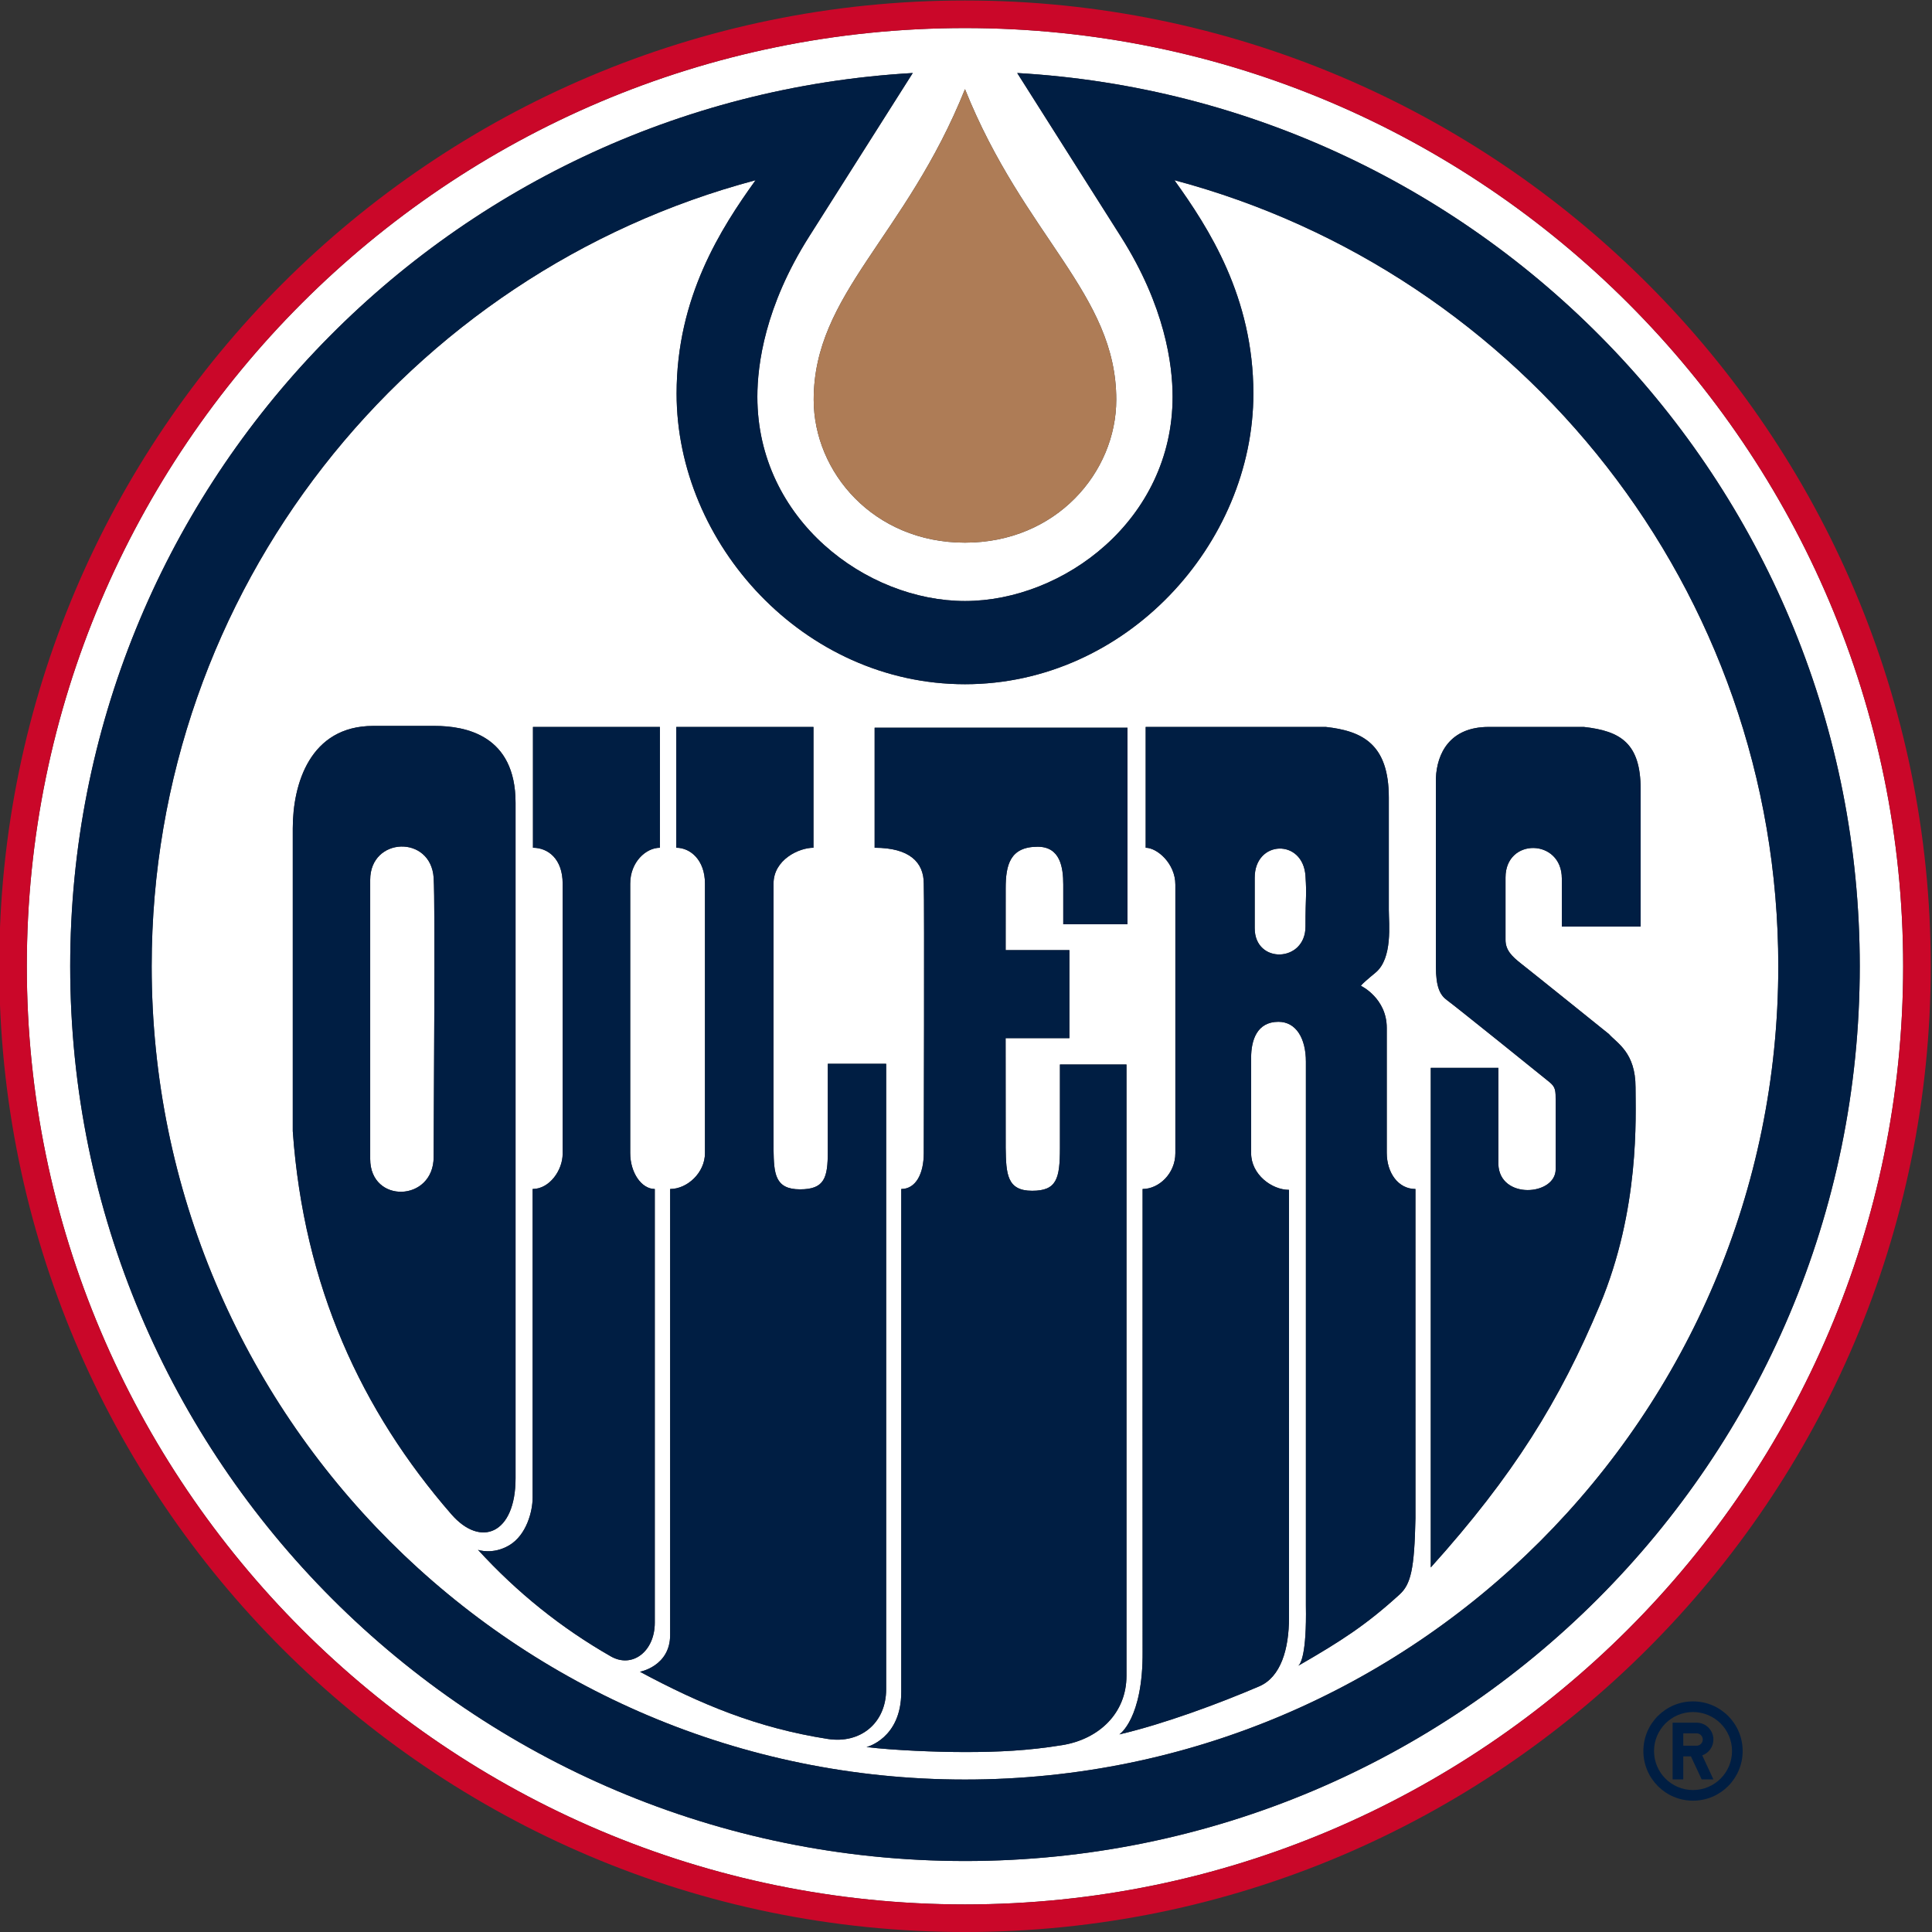 <?xml version="1.0" encoding="UTF-8" standalone="no"?>
<svg
   xmlns:dc="http://purl.org/dc/elements/1.1/"
   xmlns:cc="http://creativecommons.org/ns#"
   xmlns:rdf="http://www.w3.org/1999/02/22-rdf-syntax-ns#"
   xmlns:svg="http://www.w3.org/2000/svg"
   xmlns="http://www.w3.org/2000/svg"
   xmlns:sodipodi="http://sodipodi.sourceforge.net/DTD/sodipodi-0.dtd"
   xmlns:inkscape="http://www.inkscape.org/namespaces/inkscape"
   version="1.1"
   id="svg2"
   xml:space="preserve"
   width="500"
   height="500.001"
   viewBox="0 0 500 500.001"
   sodipodi:docname="EdmontonOilers logo 1996.svg"
   inkscape:version="1.0.1 (3bc2e813f5, 2020-09-07)"><rect x="0" y="0" width="500" height="500.001" fill="#333333" stroke="none"/><defs
     id="defs6"><clipPath
       clipPathUnits="userSpaceOnUse"
       id="clipPath18"><path
         d="m 90.25,9.25 h 180 v 144 h -180 z"
         id="path16" /></clipPath><clipPath
       clipPathUnits="userSpaceOnUse"
       id="clipPath310"><path
         d="M 170.712,414.472 H 313.2 V 499.5 H 170.712 Z"
         id="path308" /></clipPath><clipPath
       clipPathUnits="userSpaceOnUse"
       id="clipPath318"><path
         d="M 202.032,496.844 V 417.731 h 79.113 v 79.113"
         id="path316" /></clipPath><clipPath
       clipPathUnits="userSpaceOnUse"
       id="clipPath404"><path
         d="M 406.8,496.519 H 694.111 V 550.8 H 406.8 Z"
         id="path402" /></clipPath><clipPath
       clipPathUnits="userSpaceOnUse"
       id="clipPath412"><path
         d="M 504.244,551.267 V 497.713 h 85.188 v 53.554"
         id="path410" /></clipPath><clipPath
       clipPathUnits="userSpaceOnUse"
       id="clipPath578"><path
         d="M 510.669,438.414 H 548.7 v 33.569 h -38.031 z"
         id="path576" /></clipPath><clipPath
       clipPathUnits="userSpaceOnUse"
       id="clipPath586"><path
         d="M 513,471.516 V 438.769 h 34.895 v 32.747"
         id="path584" /></clipPath><clipPath
       clipPathUnits="userSpaceOnUse"
       id="clipPath778"><path
         d="m 553.211,438.731 h 38.016 v 33.552 h -38.016 z"
         id="path776" /></clipPath><clipPath
       clipPathUnits="userSpaceOnUse"
       id="clipPath786"><path
         d="M 556.474,470.418 V 440.531 h 29.887 v 29.887"
         id="path784" /></clipPath><clipPath
       clipPathUnits="userSpaceOnUse"
       id="clipPath832"><path
         d="m 90.25,9.25 h 180 v 144 h -180 z"
         id="path830" /></clipPath><clipPath
       clipPathUnits="userSpaceOnUse"
       id="clipPath310-6"><path
         d="M 170.712,414.472 H 313.2 V 499.5 H 170.712 Z"
         id="path308-0" /></clipPath><clipPath
       clipPathUnits="userSpaceOnUse"
       id="clipPath318-6"><path
         d="M 202.032,496.844 V 417.731 h 79.113 v 79.113"
         id="path316-0" /></clipPath></defs><sodipodi:namedview
     pagecolor="#ffffff"
     bordercolor="#666666"
     borderopacity="1"
     objecttolerance="10"
     gridtolerance="10"
     guidetolerance="10"
     inkscape:pageopacity="0"
     inkscape:pageshadow="2"
     inkscape:window-width="3840"
     inkscape:window-height="2068"
     id="namedview4"
     showgrid="false"
     fit-margin-top="0"
     fit-margin-left="0"
     fit-margin-right="0"
     fit-margin-bottom="0"
     inkscape:zoom="1.6132812"
     inkscape:cx="387.6847"
     inkscape:cy="51.335385"
     inkscape:window-x="-12"
     inkscape:window-y="-12"
     inkscape:window-maximized="1"
     inkscape:current-layer="g10" /><g
     id="g10"
     inkscape:groupmode="layer"
     inkscape:label="file-1"
     transform="matrix(1.333,0,0,-1.333,-800.178,506.166)"><g
       id="g12"><g
         id="g14"
         clip-path="url(#clipPath18)" /></g><g
       id="g826"><g
         id="g828"
         clip-path="url(#clipPath832)" /></g><path
       d="m 787.633,18.406 c -95.94,0 -173.718,77.78 -173.718,173.721 0,92.537 72.357,168.163 163.58,173.417 L 757.373,333.789 C 748.779,320.227 747.324,308.897 747.324,302.69 c 0,-23.901 21.187,-39.657 40.309,-39.657 19.122,0 40.309,15.756 40.309,39.657 0,6.207 -1.45,17.537 -10.048,31.099 l -20.12,31.754 c 91.22,-5.253 163.579,-80.88 163.579,-173.417 0,-95.94 -77.779,-173.721 -173.719,-173.721 z m 29.371,283.709 c 0,-14.06 -11.613,-27.75 -29.371,-27.75 -17.758,0 -29.372,13.69 -29.372,27.75 0,20.576 17.847,31.566 29.372,60.295 11.523,-28.729 29.371,-39.719 29.371,-60.295 z m -29.371,72.156 c -100.436,0 -182.144,-81.709 -182.144,-182.144 0,-100.437 81.708,-182.146 182.144,-182.146 100.437,0 182.144,81.709 182.144,182.146 0,100.435 -81.708,182.144 -182.144,182.144"
       style="fill:#ffffff;fill-opacity:1;fill-rule:nonzero;stroke:none;stroke-width:4.74"
       id="path320" /><path
       d="m 672.155,208.903 c 0,0 0,-45.847 0,-54.196 0,-8.754 12.322,-8.359 12.322,0.399 0,7.95 0.337,49.034 0,54.192 -0.544,8.353 -12.322,7.953 -12.322,-0.395"
       style="fill:#ffffff;fill-opacity:1;fill-rule:nonzero;stroke:none;stroke-width:4.74"
       id="path322" /><path
       d="m 892.577,209.366 c 0,-2.385 0,-10.136 0,-12.123 0,-1.987 1.235,-3.2 2.98,-4.572 2.786,-2.185 17.096,-13.712 17.096,-13.712 1.589,-1.792 5.166,-3.579 5.166,-10.336 0,-5.565 0.896,-23.611 -6.958,-42.336 -7.749,-18.485 -16.693,-32.994 -32.795,-50.883 v 96.996 h 13.12 v -18.684 c 0.199,-6.956 11.13,-6.162 11.13,-0.994 0,5.166 0,10.932 0,13.118 0,2.186 0,2.784 -1.19,3.78 -1.196,0.991 -18.487,14.904 -19.877,15.898 -1.391,0.995 -2.187,2.585 -2.187,6.559 0,3.976 0,36.572 0,36.572 0.199,4.77 2.683,9.938 10.237,9.938 h 18.482 c 7.157,-0.793 11.032,-3.172 11.032,-12.125 0,-7.551 0,-24.049 0,-26.634 h -15.304 v 9.343 c 0,7.75 -10.932,7.959 -10.932,0.198 z M 875.089,84.943 c -0.201,-9.938 -0.913,-12.818 -3.1,-14.803 -6.55,-5.958 -11.32,-9.018 -19.628,-13.812 -0.087,-0.073 -0.143,-0.081 -0.143,-0.081 0.049,0.028 0.094,0.054 0.143,0.081 0.418,0.348 1.625,2.18 1.459,11.719 0,0 0,100.972 0,105.545 0,4.57 -1.924,7.749 -5.333,7.749 -4.174,0 -5.3,-3.576 -5.3,-6.957 0,-2.183 0,-16.561 0,-18.549 0,-4.164 4.038,-7.122 7.348,-7.122 0,-1.591 0.004,-81.258 0.004,-83.047 0,-6.163 -1.61,-11.557 -5.785,-13.344 -7.864,-3.374 -18.636,-7.348 -27.149,-9.332 0,0 4.612,2.999 4.513,16.117 -0.024,2.784 0,86.595 0,89.773 3.148,0 6.359,2.98 6.359,6.956 0,0 0,48.564 0,52.142 0,4.106 -3.547,7.153 -5.762,7.153 0,0.398 0,23.455 0,23.455 h 34.98 c 7.154,-0.793 12.224,-3.373 12.224,-13.714 0,-7.555 0,-19.279 0,-21.866 0,-2.58 0.793,-9.34 -2.583,-12.121 -3.379,-2.783 -2.786,-2.585 -2.786,-2.585 0,0 4.97,-2.385 4.97,-8.149 0,-5.766 0,-21.267 0,-24.249 0,-3.878 2.223,-7.022 5.567,-7.022 z M 806.53,40.911 c -6.689,-1.092 -12.482,-1.348 -18.897,-1.348 -5.617,0 -13.716,0.327 -19.115,0.968 0,0 6.743,1.63 6.743,10.674 0,2.781 0,94.495 0,97.673 2.834,0 4.372,2.98 4.372,6.956 0,0 0.137,48.766 0,52.34 0,4.141 -2.764,6.956 -9.54,6.956 0,0.398 0,23.305 0,23.305 h 49.093 c 0,0 0,-36.372 0,-38.161 h -12.473 c 0,0 0,4.322 0,7.703 0,3.377 -0.596,7.351 -4.968,7.351 -5.368,0 -6.211,-3.527 -6.211,-8.098 0,-0.669 -0.002,-5.981 -0.005,-11.973 h 12.378 v -17.094 h -12.386 c -0.002,-8.94 0,-20.519 0.014,-21.336 0.081,-5 0.227,-8.296 5.134,-8.296 4.768,0 5.395,2.31 5.399,8.296 0.005,7.553 0,16.218 0,16.218 H 818.989 V 54.385 c 0,-7.355 -5.428,-12.331 -12.457,-13.475 z m -45.55,1.197 c -13.726,2.143 -24.726,6.751 -36.451,13.041 0,0 5.861,1.073 5.861,7.137 0,2.783 0,83.414 0,86.592 3.313,0 6.759,3.144 6.759,6.956 0,0 0,48.762 0,52.34 0,4.6 -2.85,6.956 -5.566,6.956 0,0.398 0,23.455 0,23.455 h 26.633 c 0,0 0,-21.666 0,-23.455 -2.881,0 -7.752,-2.356 -7.752,-6.956 0,-2.187 -0.033,-49.623 0,-51.613 0.075,-4.648 0.235,-7.75 5.135,-7.75 4.768,0 5.4,2.221 5.4,7.353 0,7.553 0,17.027 0,17.027 h 11.328 V 51.751 c 0,-6.559 -4.987,-10.637 -11.347,-9.643 z m -42.103,16.029 c -9.627,5.499 -18.182,12.37 -25.788,20.68 0,0 2.849,-1.009 6.042,0.875 3.391,1.998 4.559,6.642 4.559,9.227 0,2.781 0,56.781 0,59.959 3.281,0 5.831,3.643 5.831,6.84 0,0 0,48.877 0,52.455 0,4.806 -2.852,6.956 -5.764,6.956 0,0.398 0,23.455 0,23.455 h 24.646 c 0,0 0,-21.666 0,-23.455 -2.726,0 -5.765,-2.793 -5.765,-6.956 0,-2.187 0,-50.352 0,-52.34 0,-3.729 2.154,-6.956 4.77,-6.956 0,-1.591 0,-82.418 0,-84.207 0,-5.565 -4.357,-8.92 -8.532,-6.534 z M 687.902,85.743 C 670.458,105.819 659.279,129.963 657.125,160.094 v 58.815 c 0,8.544 3.304,19.874 15.627,19.874 9.539,0 11.925,0 11.925,0 5.965,0 15.7,-1.787 15.7,-14.908 0,-13.117 0,-131.179 0,-131.179 0,-10.731 -6.732,-13.562 -12.475,-6.952 z M 828.29,344.733 c 6.674,-9.286 15.334,-22.68 15.334,-41.431 0,-29.169 -24.668,-56.423 -55.991,-56.423 -31.321,0 -55.989,27.254 -55.989,56.423 0,18.751 8.658,32.145 15.334,41.431 -67.501,-17.939 -117.247,-79.461 -117.247,-152.607 0,-87.208 70.697,-157.902 157.902,-157.902 87.206,0 157.902,70.695 157.902,157.902 0,73.146 -49.746,134.668 -117.246,152.607"
       style="fill:#ffffff;fill-opacity:1;fill-rule:nonzero;stroke:none;stroke-width:4.74"
       id="path324" /><path
       d="m 843.883,209.326 c 0,0 0,-3.139 0,-9.819 0,-7.001 9.859,-6.684 9.859,0.319 0,6.362 0.266,5.695 0,9.819 -0.478,7.316 -9.859,6.995 -9.859,-0.319"
       style="fill:#ffffff;fill-opacity:1;fill-rule:nonzero;stroke:none;stroke-width:4.74"
       id="path326" /><path
       d="m 787.633,9.98 c -100.436,0 -182.144,81.709 -182.144,182.146 0,100.435 81.708,182.144 182.144,182.144 100.437,0 182.144,-81.709 182.144,-182.144 0,-100.437 -81.708,-182.146 -182.144,-182.146 z M 975.134,192.127 c 0,103.387 -84.109,187.498 -187.5,187.498 -103.388,0 -187.5,-84.111 -187.5,-187.498 0,-103.389 84.112,-187.503 187.5,-187.503 103.391,0 187.5,84.114 187.5,187.503"
       style="fill:#ca0729;fill-opacity:1;fill-rule:nonzero;stroke:none;stroke-width:4.74"
       id="path328" /><path
       d="m 787.633,34.224 c -87.205,0 -157.902,70.695 -157.902,157.902 0,73.146 49.746,134.668 117.247,152.607 -6.676,-9.286 -15.334,-22.68 -15.334,-41.431 0,-29.169 24.668,-56.423 55.989,-56.423 31.323,0 55.991,27.254 55.991,56.423 0,18.751 -8.66,32.145 -15.334,41.431 67.499,-17.939 117.246,-79.461 117.246,-152.607 0,-87.208 -70.697,-157.902 -157.902,-157.902 z m 10.14,331.319 20.12,-31.754 c 8.598,-13.562 10.048,-24.892 10.048,-31.099 0,-23.901 -21.187,-39.657 -40.309,-39.657 -19.122,0 -40.309,15.756 -40.309,39.657 0,6.207 1.454,17.537 10.048,31.099 l 20.122,31.754 c -91.222,-5.253 -163.58,-80.88 -163.58,-173.417 0,-95.94 77.778,-173.721 173.718,-173.721 95.941,0 173.719,77.78 173.719,173.721 0,92.537 -72.359,168.163 -163.579,173.417"
       style="fill:#001e43;fill-opacity:1;fill-rule:nonzero;stroke:none;stroke-width:4.74"
       id="path330" /><path
       d="m 727.41,64.671 c 0,1.789 0,82.616 0,84.207 -2.617,0 -4.77,3.227 -4.77,6.956 0,1.988 0,50.153 0,52.34 0,4.162 3.038,6.956 5.765,6.956 0,1.789 0,23.455 0,23.455 h -24.646 c 0,0 0,-23.057 0,-23.455 2.912,0 5.764,-2.15 5.764,-6.956 0,-3.578 0,-52.455 0,-52.455 0,-3.197 -2.55,-6.84 -5.831,-6.84 0,-3.178 0,-57.178 0,-59.959 0,-2.585 -1.168,-7.229 -4.559,-9.227 -3.193,-1.884 -6.042,-0.875 -6.042,-0.875 7.606,-8.31 16.161,-15.181 25.788,-20.68 4.175,-2.387 8.532,0.968 8.532,6.534"
       style="fill:#001e43;fill-opacity:1;fill-rule:nonzero;stroke:none;stroke-width:4.74"
       id="path332" /><path
       d="M 772.328,51.751 V 173.192 h -11.328 c 0,0 0,-9.474 0,-17.027 0,-5.132 -0.632,-7.353 -5.4,-7.353 -4.9,0 -5.06,3.101 -5.135,7.75 -0.033,1.99 0,49.425 0,51.613 0,4.6 4.871,6.956 7.752,6.956 0,1.789 0,23.455 0,23.455 h -26.633 c 0,0 0,-23.057 0,-23.455 2.716,0 5.566,-2.356 5.566,-6.956 0,-3.578 0,-52.34 0,-52.34 0,-3.811 -3.446,-6.956 -6.759,-6.956 0,-3.178 0,-83.809 0,-86.592 0,-6.064 -5.861,-7.137 -5.861,-7.137 11.725,-6.291 22.725,-10.898 36.451,-13.041 6.361,-0.994 11.347,3.084 11.347,9.643"
       style="fill:#001e43;fill-opacity:1;fill-rule:nonzero;stroke:none;stroke-width:4.74"
       id="path334" /><path
       d="m 818.988,173.044 h -12.919 c 0,0 0.005,-8.665 0,-16.218 -0.004,-5.985 -0.631,-8.296 -5.399,-8.296 -4.908,0 -5.053,3.296 -5.134,8.296 -0.014,0.817 -0.019,12.396 -0.014,21.336 h 12.386 v 17.094 h -12.378 c 0.004,5.993 0.005,11.305 0.005,11.973 0,4.572 0.843,8.098 6.211,8.098 4.372,0 4.968,-3.974 4.968,-7.351 0,-3.381 0,-7.703 0,-7.703 h 12.472 c 0,1.789 0,38.161 0,38.161 h -49.093 c 0,0 0,-22.907 0,-23.305 6.776,0 9.54,-2.814 9.54,-6.956 0.137,-3.574 0,-52.34 0,-52.34 0,-3.976 -1.539,-6.956 -4.372,-6.956 0,-3.178 0,-94.892 0,-97.673 0,-9.044 -6.743,-10.674 -6.743,-10.674 5.399,-0.642 13.498,-0.968 19.115,-0.968 6.416,0 12.208,0.256 18.897,1.348 7.029,1.143 12.457,6.12 12.457,13.475 v 118.659"
       style="fill:#001e43;fill-opacity:1;fill-rule:nonzero;stroke:none;stroke-width:4.74"
       id="path336" /><path
       d="m 918.813,199.825 c 0,2.585 0,19.083 0,26.634 0,8.953 -3.875,11.332 -11.032,12.125 h -18.482 c -7.553,0 -10.038,-5.168 -10.237,-9.938 0,0 0,-32.595 0,-36.572 0,-3.975 0.796,-5.564 2.187,-6.559 1.391,-0.994 18.681,-14.907 19.877,-15.898 1.19,-0.996 1.19,-1.594 1.19,-3.78 0,-2.186 0,-7.952 0,-13.118 0,-5.168 -10.932,-5.962 -11.13,0.994 v 18.684 H 878.066 V 75.402 c 16.102,17.89 25.046,32.399 32.795,50.883 7.854,18.726 6.958,36.771 6.958,42.336 0,6.757 -3.577,8.544 -5.166,10.336 0,0 -14.31,11.527 -17.096,13.712 -1.745,1.373 -2.98,2.585 -2.98,4.572 0,1.988 0,9.738 0,12.123 0,7.761 10.932,7.553 10.932,-0.198 v -9.343 h 15.304"
       style="fill:#001e43;fill-opacity:1;fill-rule:nonzero;stroke:none;stroke-width:4.74"
       id="path338" /><path
       d="m 684.478,155.107 c 0,-8.758 -12.322,-9.153 -12.322,-0.399 0,8.349 0,54.196 0,54.196 0,8.349 11.779,8.749 12.322,0.395 0.337,-5.158 0,-46.242 0,-54.192 z m 15.9,-62.412 c 0,0 0,118.063 0,131.179 0,13.121 -9.736,14.908 -15.7,14.908 0,0 -2.385,0 -11.925,0 -12.323,0 -15.627,-11.33 -15.627,-19.874 v -58.815 c 2.154,-30.131 13.333,-54.275 30.777,-74.351 5.743,-6.61 12.475,-3.78 12.475,6.952"
       style="fill:#001e43;fill-opacity:1;fill-rule:nonzero;stroke:none;stroke-width:4.74"
       id="path340" /><path
       d="m 853.741,199.825 c 0,-7.003 -9.859,-7.32 -9.859,-0.319 0,6.68 0,9.819 0,9.819 0,7.313 9.381,7.634 9.859,0.319 0.266,-4.124 0,-3.458 0,-9.819 z m 15.78,-43.925 c 0,2.982 0,18.483 0,24.249 0,5.763 -4.97,8.149 -4.97,8.149 0,0 -0.593,-0.198 2.786,2.585 3.376,2.781 2.583,9.54 2.583,12.121 0,2.587 0,14.311 0,21.866 0,10.342 -5.07,12.921 -12.224,13.714 h -34.98 c 0,0 0,-23.057 0,-23.455 2.214,0 5.762,-3.047 5.762,-7.153 0,-3.579 0,-52.142 0,-52.142 0,-3.976 -3.21,-6.956 -6.359,-6.956 0,-3.178 -0.024,-86.989 0,-89.773 0.098,-13.118 -4.513,-16.117 -4.513,-16.117 8.513,1.984 19.285,5.958 27.149,9.332 4.175,1.787 5.785,7.182 5.785,13.344 0,1.789 -0.004,81.456 -0.004,83.047 -3.31,0 -7.348,2.958 -7.348,7.122 0,1.988 0,16.366 0,18.549 0,3.381 1.126,6.957 5.3,6.957 3.409,0 5.333,-3.179 5.333,-7.749 0,-4.573 0,-105.545 0,-105.545 0.166,-9.539 -1.041,-11.371 -1.459,-11.719 8.308,4.793 13.078,7.854 19.628,13.812 2.187,1.986 2.899,4.865 3.1,14.803 v 63.935 c -3.345,0 -5.567,3.144 -5.567,7.022"
       style="fill:#001e43;fill-opacity:1;fill-rule:nonzero;stroke:none;stroke-width:4.74"
       id="path342" /><path
       d="m 852.361,56.328 c -0.049,-0.028 -0.094,-0.053 -0.143,-0.081 0,0 0.056,0.009 0.143,0.081"
       style="fill:#231f20;fill-opacity:1;fill-rule:nonzero;stroke:none;stroke-width:4.74"
       id="path344" /><path
       d="m 928.979,32.187 c -4.183,0 -7.57,3.39 -7.57,7.575 0,4.178 3.387,7.568 7.57,7.568 4.183,0 7.575,-3.39 7.575,-7.568 0,-4.185 -3.392,-7.575 -7.575,-7.575 z m 0,17.209 c -5.322,0 -9.637,-4.313 -9.637,-9.635 0,-5.326 4.315,-9.641 9.637,-9.641 5.326,0 9.637,4.315 9.637,9.641 0,5.322 -4.311,9.635 -9.637,9.635"
       style="fill:#001e43;fill-opacity:1;fill-rule:nonzero;stroke:none;stroke-width:4.74"
       id="path346" /><path
       d="m 929.668,40.791 h -2.579 v 2.406 h 2.579 c 0.665,0 1.203,-0.538 1.203,-1.203 0,-0.663 -0.538,-1.203 -1.203,-1.203 z m 3.27,1.203 c 0,1.807 -1.465,3.27 -3.27,3.27 l -4.65,0.002 V 34.252 h 2.071 v 4.475 h 1.483 l 2.088,-4.475 h 2.28 l -2.174,4.663 c 1.263,0.452 2.171,1.659 2.171,3.08"
       style="fill:#001e43;fill-opacity:1;fill-rule:nonzero;stroke:none;stroke-width:4.74"
       id="path348" /><path
       d="m 787.633,274.364 c 17.758,0 29.371,13.69 29.371,27.75 0,20.576 -17.848,31.566 -29.371,60.295 -11.524,-28.729 -29.372,-39.719 -29.372,-60.295 0,-14.06 11.614,-27.75 29.372,-27.75"
       style="fill:#ae7c56;fill-opacity:1;fill-rule:nonzero;stroke:none;stroke-width:4.74"
       id="path350" /></g></svg>
